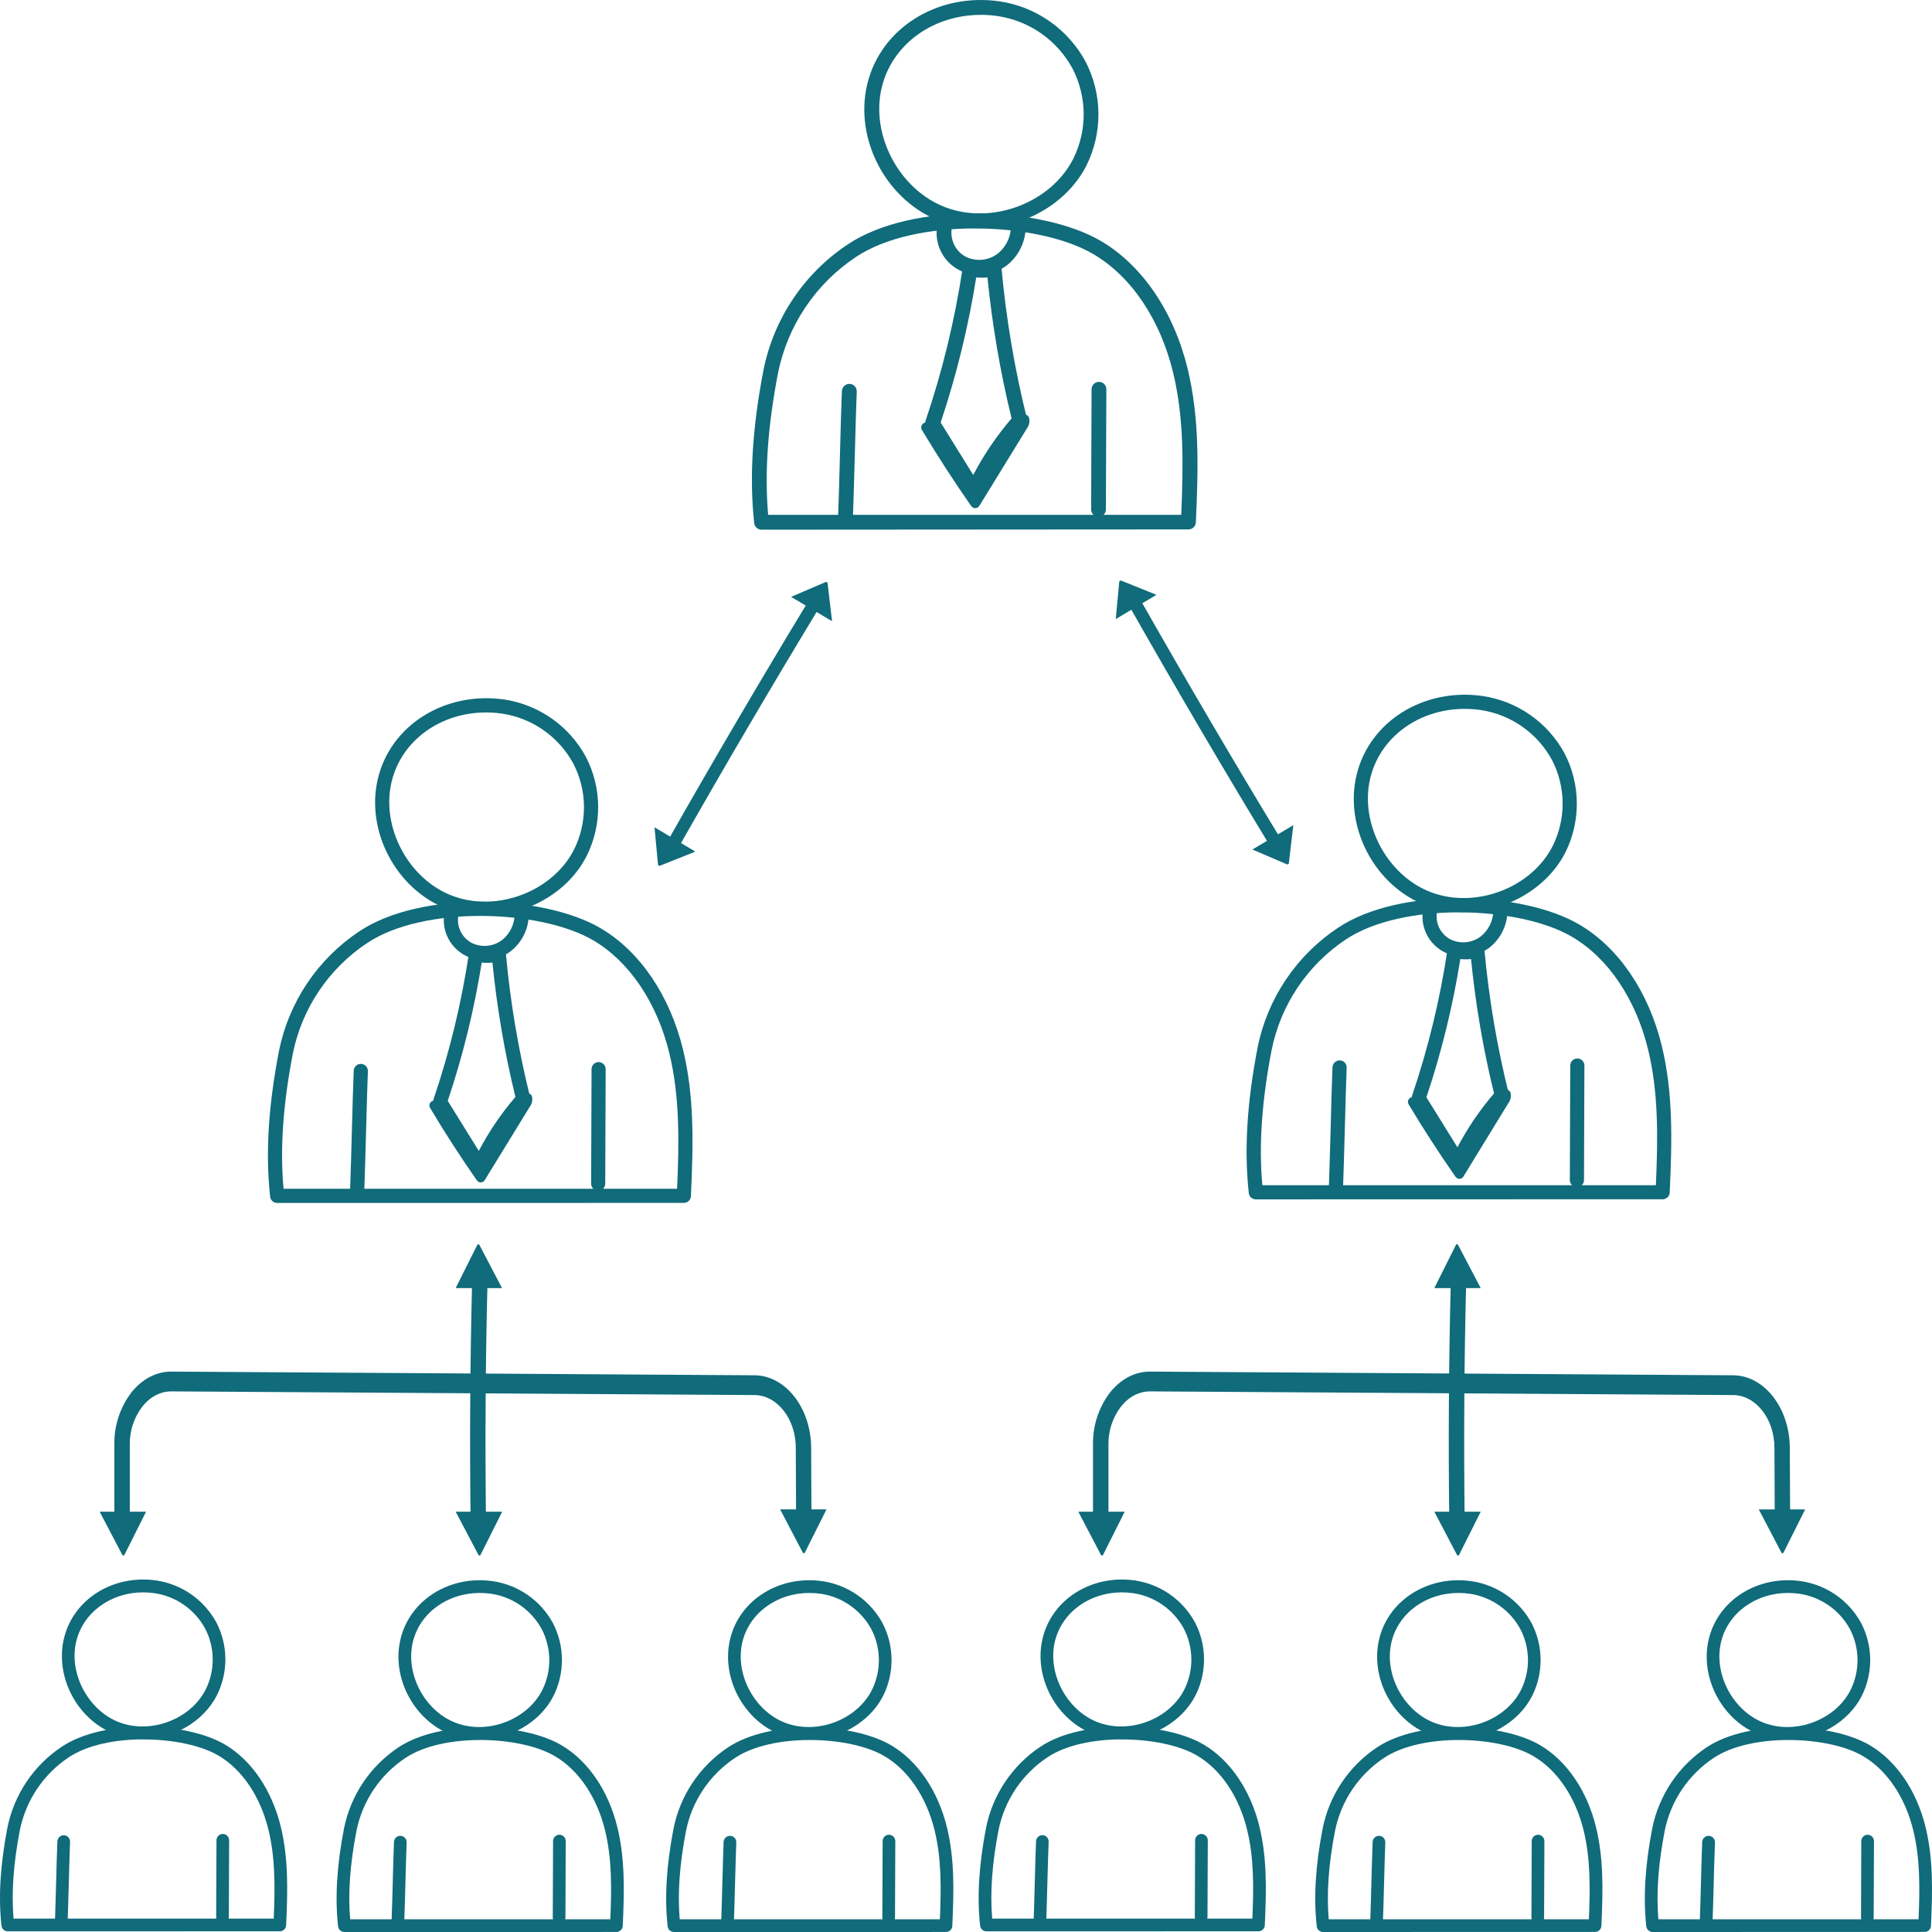 <svg preserveAspectRatio="none" width="100%" height="100%" overflow="visible" style="display: block;" viewBox="0 0 150 150" fill="none" xmlns="http://www.w3.org/2000/svg">
<g id="icon-03" clip-path="url(#clip0_24340_17872)">
<path id="Vector" d="M33.646 86.2C34.793 88.115 36.004 89.983 37.279 91.805L40.783 86.1C40.839 86.032 40.879 85.952 40.902 85.867C40.925 85.781 40.929 85.692 40.915 85.604C39.673 87.031 38.96 88.846 37.761 90.308C37.645 90.449 37.488 90.601 37.308 90.568C37.223 90.544 37.145 90.498 37.082 90.436C36.711 90.094 36.373 89.718 36.071 89.314C35.323 88.381 34.581 87.448 33.646 86.2Z" fill="#106B7A"/>
<path id="Vector_2" d="M37.323 91.797C37.264 91.797 37.206 91.784 37.154 91.757C37.102 91.73 37.057 91.69 37.023 91.642C35.749 89.817 34.524 87.923 33.39 86.016C33.341 85.936 33.325 85.839 33.345 85.747C33.365 85.655 33.42 85.574 33.499 85.522C33.577 85.47 33.672 85.45 33.764 85.466C33.856 85.481 33.939 85.532 33.996 85.606C34.933 86.857 35.682 87.801 36.405 88.712C36.692 89.098 37.012 89.458 37.361 89.787L37.402 89.819C37.445 89.786 37.484 89.747 37.516 89.702C38.061 89.002 38.552 88.261 38.985 87.487C39.473 86.608 40.04 85.775 40.678 84.997C40.72 84.949 40.774 84.912 40.835 84.891C40.895 84.871 40.961 84.866 41.024 84.879C41.087 84.891 41.145 84.919 41.194 84.962C41.242 85.004 41.279 85.059 41.299 85.12C41.333 85.258 41.336 85.402 41.307 85.542C41.278 85.681 41.218 85.812 41.133 85.926L37.633 91.629C37.602 91.681 37.557 91.724 37.505 91.754C37.453 91.785 37.393 91.802 37.333 91.803L37.323 91.797ZM37.132 90.507L37.306 90.761L37.426 90.57C37.379 90.572 37.332 90.568 37.285 90.558C37.231 90.548 37.179 90.531 37.13 90.507H37.132Z" fill="#106B7A"/>
<path id="Vector_3" d="M37.625 71.096C36.646 71.1 35.674 70.927 34.756 70.587C30.785 69.095 28.356 64.541 29.343 60.437C30.341 56.284 34.556 53.656 39.147 54.309C40.476 54.509 41.74 55.016 42.84 55.788C43.94 56.56 44.846 57.577 45.486 58.76C46.102 59.945 46.429 61.26 46.441 62.596C46.452 63.932 46.148 65.252 45.553 66.448C44.1 69.327 40.849 71.096 37.625 71.096ZM37.73 55.315C34.213 55.315 31.178 57.473 30.406 60.692C29.557 64.218 31.723 68.277 35.137 69.557C38.602 70.857 42.922 69.21 44.569 65.958C45.085 64.919 45.349 63.773 45.34 62.613C45.33 61.452 45.046 60.31 44.511 59.281C43.952 58.251 43.161 57.365 42.203 56.693C41.244 56.02 40.142 55.579 38.985 55.405C38.567 55.344 38.145 55.314 37.722 55.315H37.73Z" fill="#106B7A"/>
<path id="Vector_4" d="M21.519 93.397C21.384 93.397 21.253 93.347 21.152 93.256C21.051 93.166 20.987 93.041 20.973 92.906C20.607 89.582 20.831 85.884 21.657 81.608C22.034 79.723 22.78 77.931 23.851 76.335C24.922 74.739 26.297 73.371 27.897 72.308C32.722 69.093 42.222 69.482 46.613 72.056C49.673 73.846 52.006 77.284 53.029 81.485C53.913 85.124 53.83 88.789 53.643 92.868C53.637 93.01 53.577 93.143 53.474 93.241C53.372 93.339 53.236 93.393 53.094 93.393L21.519 93.397ZM37.289 71.112C34.007 71.112 30.693 71.761 28.505 73.218C27.026 74.199 25.754 75.463 24.764 76.938C23.773 78.413 23.083 80.069 22.734 81.811C21.969 85.771 21.734 89.207 22.015 92.295H52.57C52.734 88.511 52.773 85.084 51.962 81.748C51.006 77.833 48.858 74.649 46.059 73.007C44.008 71.799 40.666 71.112 37.289 71.112Z" fill="#106B7A"/>
<path id="Vector_5" d="M27.727 93.073H27.706C27.633 93.07 27.562 93.053 27.496 93.023C27.43 92.992 27.371 92.949 27.322 92.896C27.273 92.842 27.235 92.78 27.21 92.711C27.186 92.643 27.175 92.571 27.178 92.498C27.23 91.114 27.275 89.434 27.319 87.82C27.363 86.206 27.407 84.519 27.461 83.126C27.469 82.981 27.534 82.845 27.641 82.746C27.748 82.648 27.889 82.595 28.035 82.6C28.107 82.602 28.178 82.619 28.244 82.65C28.31 82.68 28.369 82.723 28.418 82.777C28.467 82.83 28.505 82.893 28.53 82.961C28.555 83.029 28.566 83.102 28.562 83.174C28.509 84.557 28.465 86.238 28.421 87.853C28.377 89.467 28.331 91.154 28.279 92.544C28.274 92.687 28.213 92.822 28.11 92.921C28.007 93.019 27.869 93.074 27.727 93.073Z" fill="#106B7A"/>
<path id="Vector_6" d="M46.443 92.449C46.371 92.448 46.3 92.434 46.233 92.406C46.166 92.378 46.106 92.337 46.055 92.286C46.005 92.235 45.964 92.174 45.937 92.108C45.91 92.041 45.896 91.969 45.896 91.897L45.928 83.006C45.929 82.86 45.987 82.721 46.09 82.618C46.193 82.516 46.332 82.458 46.477 82.458C46.623 82.46 46.762 82.519 46.864 82.622C46.967 82.726 47.024 82.866 47.024 83.011L46.99 91.901C46.989 92.046 46.931 92.185 46.829 92.288C46.727 92.39 46.588 92.448 46.443 92.449Z" fill="#106B7A"/>
<path id="Vector_7" d="M37.593 74.536C37.081 74.538 36.577 74.418 36.12 74.185C35.568 73.897 35.116 73.449 34.822 72.899C34.528 72.35 34.406 71.724 34.472 71.104C34.481 71.032 34.504 70.963 34.54 70.9C34.575 70.838 34.623 70.782 34.68 70.738C34.737 70.694 34.803 70.661 34.872 70.642C34.942 70.623 35.014 70.618 35.086 70.627C35.158 70.636 35.227 70.659 35.29 70.694C35.353 70.73 35.408 70.778 35.453 70.835C35.497 70.892 35.53 70.957 35.549 71.027C35.568 71.097 35.573 71.17 35.564 71.242C35.527 71.638 35.608 72.036 35.797 72.386C35.986 72.736 36.274 73.022 36.625 73.209C36.992 73.389 37.4 73.466 37.807 73.433C38.214 73.399 38.604 73.255 38.935 73.017C39.268 72.763 39.534 72.433 39.712 72.053C39.889 71.674 39.973 71.258 39.955 70.84C39.951 70.767 39.962 70.695 39.986 70.627C40.011 70.559 40.048 70.496 40.097 70.443C40.146 70.39 40.205 70.346 40.27 70.316C40.336 70.285 40.407 70.268 40.479 70.265C40.551 70.262 40.623 70.272 40.691 70.297C40.759 70.321 40.822 70.359 40.875 70.408C40.928 70.457 40.971 70.515 41.002 70.581C41.032 70.647 41.05 70.718 41.052 70.79C41.081 71.391 40.962 71.989 40.705 72.533C40.448 73.076 40.062 73.549 39.58 73.907C38.999 74.319 38.304 74.539 37.593 74.536Z" fill="#106B7A"/>
<path id="Vector_8" d="M37.225 91.026C37.134 91.025 37.044 91.002 36.964 90.959C36.884 90.915 36.816 90.852 36.767 90.775L33.707 85.836C33.663 85.767 33.636 85.689 33.627 85.609C33.618 85.528 33.627 85.446 33.653 85.369C34.909 81.671 35.831 77.868 36.409 74.005C36.421 73.927 36.449 73.853 36.492 73.787C36.535 73.721 36.591 73.665 36.657 73.622C36.724 73.58 36.799 73.553 36.877 73.543C36.954 73.532 37.034 73.538 37.109 73.561C37.603 73.694 38.123 73.698 38.62 73.57C38.695 73.555 38.773 73.556 38.849 73.573C38.924 73.59 38.995 73.622 39.057 73.668C39.118 73.713 39.169 73.771 39.207 73.837C39.244 73.903 39.268 73.976 39.276 74.051C39.62 77.803 40.249 81.524 41.157 85.181C41.179 85.267 41.179 85.358 41.158 85.444C41.138 85.531 41.096 85.611 41.037 85.677C39.7 87.189 38.585 88.884 37.723 90.71C37.681 90.799 37.615 90.875 37.533 90.931C37.452 90.986 37.356 91.018 37.258 91.024L37.225 91.026ZM34.764 85.472L37.172 89.354C37.96 87.855 38.914 86.45 40.017 85.166C39.179 81.734 38.583 78.248 38.233 74.733C37.957 74.763 37.678 74.763 37.401 74.733C36.821 78.378 35.939 81.968 34.764 85.466V85.472Z" fill="#106B7A"/>
<path id="Vector_9" d="M71.858 33.57C73.059 35.574 74.328 37.535 75.665 39.453L79.339 33.468C79.398 33.397 79.441 33.313 79.465 33.223C79.489 33.133 79.493 33.039 79.477 32.948C78.176 34.443 77.427 36.35 76.168 37.883C76.046 38.032 75.882 38.191 75.694 38.154C75.604 38.132 75.522 38.084 75.457 38.019C75.068 37.659 74.713 37.264 74.396 36.839C73.617 35.86 72.839 34.882 71.858 33.57Z" fill="#106B7A"/>
<path id="Vector_10" d="M75.717 39.453C75.656 39.453 75.595 39.438 75.54 39.409C75.486 39.38 75.439 39.339 75.403 39.288C74.065 37.373 72.78 35.385 71.579 33.382C71.528 33.298 71.512 33.197 71.533 33.1C71.555 33.004 71.613 32.92 71.695 32.865C71.777 32.81 71.877 32.789 71.974 32.806C72.07 32.823 72.157 32.876 72.216 32.955C73.199 34.267 73.987 35.253 74.746 36.211C75.049 36.617 75.388 36.994 75.759 37.339L75.801 37.375C75.847 37.339 75.887 37.297 75.922 37.251C76.494 36.516 77.009 35.739 77.463 34.926C77.975 34.001 78.57 33.124 79.24 32.306C79.284 32.255 79.341 32.217 79.405 32.195C79.468 32.173 79.537 32.168 79.603 32.182C79.67 32.194 79.732 32.225 79.783 32.27C79.834 32.314 79.872 32.372 79.894 32.436C79.93 32.581 79.932 32.732 79.902 32.879C79.871 33.025 79.808 33.162 79.718 33.281L76.044 39.261C76.012 39.317 75.966 39.364 75.911 39.398C75.856 39.431 75.793 39.45 75.729 39.453H75.717ZM75.514 38.097L75.706 38.365L75.832 38.158C75.782 38.16 75.732 38.157 75.683 38.149C75.624 38.137 75.568 38.118 75.514 38.091V38.097Z" fill="#106B7A"/>
<path id="Vector_11" d="M76.034 17.718C75.005 17.723 73.984 17.542 73.019 17.183C68.848 15.619 66.299 10.839 67.335 6.528C68.383 2.17 72.806 -0.59 77.625 0.107C79.02 0.317 80.347 0.849 81.501 1.659C82.656 2.469 83.607 3.537 84.28 4.778C84.926 6.023 85.269 7.403 85.282 8.805C85.294 10.208 84.975 11.594 84.351 12.85C82.829 15.85 79.412 17.718 76.034 17.718ZM76.143 1.155C72.454 1.155 69.268 3.42 68.456 6.798C67.567 10.498 69.84 14.759 73.428 16.103C77.061 17.467 81.599 15.739 83.328 12.327C83.87 11.236 84.147 10.033 84.136 8.815C84.126 7.597 83.828 6.399 83.267 5.318C82.68 4.237 81.851 3.306 80.845 2.6C79.838 1.894 78.682 1.431 77.467 1.249C77.028 1.185 76.586 1.153 76.143 1.153V1.155Z" fill="#106B7A"/>
<path id="Vector_12" d="M59.13 41.125C58.988 41.125 58.85 41.073 58.744 40.978C58.638 40.884 58.571 40.753 58.556 40.611C58.174 37.12 58.407 33.24 59.275 28.738C59.67 26.759 60.452 24.877 61.576 23.201C62.699 21.525 64.143 20.087 65.823 18.972C70.889 15.598 80.86 16.007 85.469 18.708C88.674 20.588 91.129 24.196 92.202 28.606C93.129 32.417 93.043 36.266 92.846 40.554C92.84 40.702 92.777 40.842 92.67 40.944C92.563 41.047 92.421 41.104 92.272 41.103L59.13 41.125ZM75.681 17.735C72.239 17.735 68.758 18.416 66.462 19.947C64.909 20.977 63.575 22.304 62.536 23.852C61.496 25.4 60.772 27.138 60.405 28.966C59.602 33.124 59.355 36.73 59.64 39.97H91.71C91.882 35.998 91.924 32.4 91.073 28.897C90.073 24.79 87.823 21.446 84.876 19.724C82.736 18.457 79.221 17.735 75.681 17.735Z" fill="#106B7A"/>
<path id="Vector_13" d="M65.643 40.793H65.62C65.544 40.791 65.47 40.773 65.401 40.741C65.332 40.71 65.27 40.665 65.219 40.609C65.168 40.553 65.128 40.488 65.102 40.417C65.076 40.345 65.064 40.27 65.067 40.194C65.123 38.742 65.171 36.982 65.215 35.282C65.258 33.581 65.308 31.818 65.364 30.358C65.373 30.206 65.44 30.064 65.551 29.96C65.663 29.857 65.81 29.8 65.962 29.803C66.038 29.806 66.113 29.823 66.182 29.855C66.251 29.886 66.313 29.931 66.365 29.987C66.416 30.043 66.456 30.108 66.482 30.179C66.508 30.251 66.52 30.327 66.517 30.402C66.461 31.856 66.414 33.614 66.368 35.315C66.322 37.015 66.274 38.779 66.219 40.238C66.213 40.387 66.151 40.529 66.043 40.633C65.936 40.736 65.792 40.794 65.643 40.793Z" fill="#106B7A"/>
<path id="Vector_14" d="M85.289 40.129C85.137 40.129 84.991 40.068 84.883 39.961C84.775 39.853 84.715 39.707 84.715 39.554L84.749 30.223C84.749 30.07 84.81 29.924 84.918 29.816C85.025 29.709 85.171 29.648 85.323 29.648C85.475 29.648 85.621 29.709 85.729 29.816C85.836 29.924 85.897 30.07 85.897 30.223L85.861 39.552C85.861 39.628 85.846 39.703 85.818 39.772C85.789 39.842 85.747 39.906 85.694 39.959C85.641 40.013 85.578 40.055 85.508 40.084C85.439 40.114 85.364 40.129 85.289 40.129Z" fill="#106B7A"/>
<path id="Vector_15" d="M76 21.327C75.463 21.331 74.933 21.205 74.455 20.962C73.877 20.658 73.403 20.187 73.097 19.61C72.79 19.033 72.663 18.377 72.734 17.727C72.743 17.652 72.767 17.579 72.804 17.513C72.842 17.447 72.892 17.389 72.952 17.343C73.012 17.296 73.08 17.262 73.153 17.242C73.227 17.223 73.303 17.217 73.378 17.227C73.453 17.236 73.526 17.261 73.592 17.298C73.658 17.336 73.716 17.386 73.762 17.446C73.808 17.506 73.843 17.574 73.862 17.648C73.882 17.721 73.887 17.797 73.877 17.873C73.837 18.288 73.922 18.707 74.12 19.074C74.318 19.442 74.621 19.742 74.99 19.937C75.375 20.125 75.804 20.204 76.23 20.168C76.657 20.131 77.066 19.979 77.413 19.728C77.763 19.462 78.043 19.115 78.23 18.717C78.416 18.319 78.503 17.881 78.484 17.442C78.48 17.366 78.492 17.291 78.517 17.219C78.543 17.148 78.583 17.083 78.634 17.027C78.685 16.971 78.746 16.926 78.815 16.894C78.883 16.862 78.957 16.844 79.033 16.84C79.109 16.837 79.184 16.848 79.255 16.873C79.327 16.899 79.392 16.939 79.448 16.99C79.504 17.041 79.55 17.102 79.582 17.171C79.614 17.24 79.632 17.314 79.635 17.39C79.665 18.021 79.54 18.649 79.27 19.219C79.001 19.79 78.596 20.286 78.09 20.663C77.48 21.097 76.749 21.33 76 21.327Z" fill="#106B7A"/>
<path id="Vector_16" d="M75.616 38.637C75.518 38.637 75.421 38.612 75.336 38.564C75.25 38.516 75.178 38.447 75.127 38.363L71.91 33.179C71.865 33.107 71.836 33.025 71.826 32.941C71.816 32.856 71.825 32.77 71.853 32.689C73.171 28.808 74.14 24.817 74.746 20.762C74.758 20.68 74.787 20.602 74.832 20.533C74.877 20.463 74.936 20.405 75.006 20.36C75.076 20.316 75.155 20.287 75.237 20.275C75.319 20.264 75.403 20.271 75.482 20.295C76 20.436 76.546 20.439 77.066 20.305C77.145 20.288 77.227 20.289 77.306 20.307C77.385 20.325 77.46 20.359 77.525 20.408C77.59 20.456 77.644 20.518 77.684 20.588C77.724 20.659 77.749 20.737 77.756 20.818C78.117 24.756 78.777 28.662 79.731 32.499C79.754 32.59 79.754 32.685 79.732 32.776C79.71 32.867 79.665 32.95 79.603 33.02C78.204 34.609 77.036 36.389 76.136 38.306C76.092 38.4 76.024 38.48 75.938 38.538C75.852 38.596 75.752 38.629 75.649 38.635L75.616 38.637ZM73.033 32.802L75.561 36.875C76.386 35.305 77.385 33.832 78.54 32.486C77.66 28.884 77.034 25.226 76.666 21.536C76.376 21.567 76.084 21.567 75.794 21.536C75.186 25.361 74.262 29.13 73.033 32.802Z" fill="#106B7A"/>
<path id="Vector_17" d="M109.626 85.922C110.774 87.837 111.985 89.706 113.26 91.527L116.759 85.823C116.815 85.754 116.856 85.674 116.879 85.589C116.901 85.503 116.905 85.414 116.889 85.327C115.65 86.753 114.937 88.569 113.738 90.03C113.621 90.172 113.464 90.323 113.285 90.29C113.199 90.266 113.122 90.221 113.059 90.158C112.688 89.816 112.349 89.441 112.047 89.036C111.305 88.103 110.563 87.171 109.626 85.922Z" fill="#106B7A"/>
<path id="Vector_18" d="M113.306 91.52C113.247 91.52 113.189 91.505 113.137 91.478C113.084 91.451 113.039 91.411 113.006 91.363C111.732 89.538 110.506 87.646 109.363 85.736C109.315 85.656 109.299 85.56 109.32 85.468C109.341 85.376 109.396 85.296 109.474 85.244C109.552 85.193 109.647 85.172 109.739 85.188C109.831 85.204 109.914 85.254 109.971 85.329C110.906 86.579 111.656 87.521 112.38 88.435C112.67 88.82 112.993 89.18 113.346 89.509L113.386 89.542C113.429 89.508 113.468 89.468 113.501 89.425C114.046 88.724 114.537 87.984 114.97 87.209C115.457 86.329 116.024 85.496 116.662 84.72C116.704 84.671 116.759 84.635 116.819 84.614C116.88 84.593 116.945 84.588 117.008 84.601C117.07 84.614 117.126 84.643 117.173 84.684C117.22 84.726 117.256 84.779 117.276 84.838C117.31 84.977 117.313 85.121 117.284 85.26C117.255 85.4 117.196 85.531 117.11 85.644L113.618 91.349C113.586 91.401 113.542 91.444 113.489 91.474C113.437 91.505 113.378 91.522 113.318 91.524L113.306 91.52ZM113.115 90.229L113.289 90.484L113.409 90.292C113.361 90.294 113.313 90.29 113.266 90.281C113.213 90.27 113.161 90.253 113.113 90.229H113.115Z" fill="#106B7A"/>
<path id="Vector_19" d="M113.608 70.819C112.63 70.822 111.658 70.65 110.74 70.309C106.768 68.817 104.339 64.264 105.326 60.16C106.324 56.006 110.539 53.377 115.131 54.041C116.459 54.242 117.723 54.747 118.823 55.519C119.923 56.291 120.829 57.308 121.47 58.49C122.086 59.676 122.413 60.991 122.424 62.327C122.436 63.664 122.132 64.984 121.537 66.18C120.082 69.04 116.833 70.819 113.608 70.819ZM113.714 55.037C110.197 55.037 107.162 57.195 106.387 60.414C105.54 63.94 107.707 68 111.12 69.279C114.586 70.579 118.906 68.932 120.552 65.681C121.068 64.642 121.332 63.495 121.322 62.335C121.312 61.175 121.029 60.033 120.495 59.003C119.935 57.973 119.145 57.087 118.186 56.415C117.227 55.742 116.126 55.301 114.968 55.127C114.553 55.067 114.133 55.037 113.714 55.037Z" fill="#106B7A"/>
<path id="Vector_20" d="M97.503 93.119C97.367 93.119 97.236 93.069 97.135 92.979C97.034 92.888 96.97 92.763 96.956 92.629C96.589 89.304 96.812 85.606 97.64 81.33C98.018 79.443 98.765 77.65 99.838 76.054C100.91 74.457 102.287 73.089 103.89 72.027C108.715 68.812 118.213 69.2 122.606 71.774C125.666 73.565 127.999 77.002 129.022 81.204C129.905 84.842 129.823 88.507 129.636 92.586C129.63 92.728 129.569 92.862 129.467 92.96C129.365 93.057 129.228 93.112 129.087 93.111L97.503 93.119ZM113.272 70.834C109.988 70.834 106.676 71.483 104.488 72.94C103.01 73.923 101.741 75.188 100.752 76.662C99.763 78.137 99.075 79.793 98.727 81.535C97.962 85.495 97.726 88.931 98.008 92.019H128.563C128.727 88.236 128.766 84.808 127.955 81.472C126.999 77.558 124.851 74.373 122.049 72.732C119.992 71.521 116.649 70.834 113.272 70.834Z" fill="#106B7A"/>
<path id="Vector_21" d="M103.71 92.801H103.698C103.626 92.798 103.555 92.781 103.489 92.751C103.423 92.72 103.364 92.677 103.315 92.624C103.266 92.57 103.228 92.508 103.203 92.439C103.178 92.371 103.167 92.299 103.17 92.226C103.222 90.842 103.268 89.162 103.312 87.546C103.356 85.93 103.4 84.245 103.453 82.854C103.462 82.709 103.526 82.573 103.634 82.475C103.741 82.376 103.882 82.323 104.027 82.328C104.1 82.33 104.171 82.347 104.237 82.378C104.302 82.408 104.362 82.451 104.411 82.505C104.46 82.558 104.498 82.621 104.522 82.689C104.547 82.757 104.558 82.83 104.555 82.902C104.501 84.287 104.457 85.966 104.413 87.582C104.369 89.199 104.324 90.884 104.272 92.274C104.266 92.418 104.204 92.554 104.098 92.653C103.993 92.751 103.854 92.805 103.71 92.801Z" fill="#106B7A"/>
<path id="Vector_22" d="M122.426 92.171C122.281 92.17 122.142 92.111 122.04 92.008C121.938 91.904 121.88 91.765 121.881 91.619L121.913 82.728C121.914 82.582 121.972 82.443 122.075 82.341C122.178 82.238 122.317 82.18 122.462 82.18C122.535 82.18 122.606 82.194 122.673 82.222C122.74 82.249 122.801 82.29 122.852 82.341C122.904 82.392 122.944 82.453 122.972 82.52C122.999 82.588 123.013 82.659 123.013 82.732L122.981 91.623C122.98 91.696 122.966 91.767 122.938 91.834C122.91 91.901 122.869 91.962 122.817 92.013C122.766 92.064 122.704 92.104 122.637 92.131C122.57 92.158 122.498 92.172 122.426 92.171Z" fill="#106B7A"/>
<path id="Vector_23" d="M113.576 74.256C113.064 74.259 112.559 74.139 112.103 73.907C111.552 73.618 111.1 73.17 110.807 72.621C110.513 72.071 110.391 71.446 110.457 70.826C110.475 70.681 110.551 70.55 110.666 70.46C110.782 70.371 110.928 70.331 111.073 70.35C111.217 70.368 111.348 70.443 111.437 70.558C111.526 70.674 111.565 70.82 111.547 70.964C111.51 71.36 111.591 71.758 111.78 72.109C111.969 72.459 112.257 72.745 112.608 72.931C112.975 73.111 113.383 73.189 113.79 73.155C114.196 73.121 114.587 72.978 114.918 72.739C115.25 72.485 115.516 72.155 115.694 71.776C115.871 71.397 115.955 70.98 115.938 70.562C115.934 70.49 115.945 70.418 115.969 70.35C115.993 70.282 116.031 70.219 116.079 70.166C116.128 70.113 116.186 70.069 116.252 70.039C116.317 70.008 116.388 69.991 116.46 69.987C116.532 69.984 116.604 69.995 116.672 70.019C116.74 70.044 116.802 70.081 116.856 70.13C116.909 70.179 116.952 70.238 116.983 70.303C117.013 70.369 117.03 70.44 117.033 70.512C117.062 71.113 116.943 71.712 116.686 72.255C116.429 72.799 116.043 73.271 115.561 73.63C114.98 74.04 114.286 74.259 113.576 74.256Z" fill="#106B7A"/>
<path id="Vector_24" d="M113.208 90.748C113.115 90.748 113.023 90.724 112.941 90.678C112.86 90.633 112.791 90.567 112.742 90.488L109.682 85.549C109.639 85.48 109.612 85.402 109.602 85.321C109.593 85.24 109.602 85.159 109.629 85.082C110.884 81.384 111.806 77.581 112.384 73.718C112.396 73.64 112.424 73.566 112.467 73.5C112.51 73.433 112.567 73.377 112.633 73.335C112.699 73.293 112.774 73.266 112.852 73.255C112.93 73.245 113.009 73.251 113.084 73.274C113.579 73.404 114.1 73.404 114.595 73.274C114.671 73.258 114.749 73.258 114.824 73.275C114.9 73.292 114.971 73.325 115.033 73.371C115.094 73.416 115.145 73.474 115.182 73.54C115.22 73.606 115.243 73.679 115.251 73.754C115.595 77.506 116.224 81.226 117.133 84.882C117.155 84.969 117.155 85.059 117.134 85.146C117.113 85.233 117.071 85.313 117.012 85.38C115.679 86.894 114.567 88.589 113.709 90.415C113.667 90.504 113.602 90.581 113.52 90.636C113.438 90.691 113.343 90.723 113.245 90.729L113.208 90.748ZM110.747 85.195L113.155 89.076C113.941 87.579 114.894 86.177 115.995 84.894C115.156 81.463 114.56 77.976 114.21 74.461C113.934 74.492 113.655 74.492 113.379 74.461C112.799 78.104 111.919 81.692 110.747 85.189V85.195Z" fill="#106B7A"/>
<path id="Vector_25" d="M63.598 46.232C63.367 46.094 62.983 46.309 62.736 46.716C59.093 52.728 55.484 58.875 52.013 64.986C51.776 65.403 51.788 65.857 52.013 65.97C52.239 66.083 52.644 65.859 52.882 65.441C56.341 59.355 59.934 53.233 63.562 47.249C63.811 46.839 63.826 46.387 63.594 46.239L63.598 46.232Z" fill="#106B7A"/>
<path id="Vector_26" d="M53.978 66.123L51.226 67.22C51.197 67.227 51.166 67.223 51.14 67.207C51.114 67.192 51.096 67.167 51.088 67.138L50.817 64.241C50.817 64.241 50.817 64.231 50.832 64.241L53.966 66.106C53.966 66.106 53.978 66.121 53.978 66.123Z" fill="#106B7A"/>
<path id="Vector_27" d="M64.597 48.206L64.254 45.267C64.246 45.238 64.227 45.213 64.201 45.197C64.175 45.182 64.144 45.177 64.115 45.184L61.438 46.333C61.438 46.333 61.438 46.345 61.438 46.349L64.572 48.214C64.572 48.214 64.597 48.214 64.597 48.206Z" fill="#106B7A"/>
<path id="Vector_28" d="M99.409 66.071C99.178 66.209 98.795 65.995 98.549 65.587C94.902 59.576 91.297 53.432 87.826 47.318C87.589 46.9 87.6 46.444 87.836 46.333C88.071 46.222 88.467 46.444 88.706 46.862C92.163 52.948 95.757 59.07 99.386 65.054C99.635 65.464 99.65 65.916 99.419 66.064L99.409 66.071Z" fill="#106B7A"/>
<path id="Vector_29" d="M89.78 46.18L87.038 45.075C87.009 45.068 86.978 45.073 86.952 45.088C86.927 45.104 86.908 45.129 86.9 45.158L86.627 48.055C86.627 48.055 86.627 48.055 86.642 48.055L89.776 46.19C89.776 46.19 89.786 46.182 89.78 46.18Z" fill="#106B7A"/>
<path id="Vector_30" d="M100.409 64.097L100.065 67.029C100.061 67.043 100.055 67.057 100.046 67.069C100.037 67.081 100.026 67.091 100.013 67.099C100 67.106 99.986 67.112 99.971 67.114C99.957 67.116 99.942 67.115 99.927 67.111L97.25 65.962C97.25 65.962 97.25 65.951 97.25 65.947L100.384 64.082C100.384 64.082 100.409 64.089 100.409 64.097Z" fill="#106B7A"/>
<path id="Vector_31" d="M62.757 135.067C62.039 135.07 61.327 134.944 60.654 134.695C57.743 133.602 55.963 130.264 56.687 127.254C57.42 124.207 60.512 122.275 63.872 122.765C64.845 122.911 65.771 123.281 66.578 123.846C67.384 124.41 68.049 125.155 68.519 126.02C68.971 126.89 69.211 127.854 69.219 128.834C69.228 129.814 69.005 130.783 68.569 131.66C67.502 133.763 65.121 135.067 62.757 135.067ZM62.834 123.676C60.348 123.676 58.189 125.208 57.64 127.483C57.039 129.984 58.577 132.863 60.996 133.77C63.455 134.693 66.519 133.525 67.689 131.22C68.055 130.483 68.243 129.671 68.236 128.849C68.228 128.026 68.028 127.217 67.649 126.488C67.252 125.758 66.692 125.13 66.012 124.653C65.332 124.176 64.551 123.863 63.731 123.74C63.434 123.698 63.134 123.677 62.834 123.676Z" fill="#106B7A"/>
<path id="Vector_32" d="M52.325 150C52.205 150 52.088 149.956 51.998 149.876C51.908 149.795 51.85 149.685 51.836 149.565C51.589 147.329 51.74 144.843 52.294 141.967C52.55 140.689 53.055 139.475 53.781 138.394C54.507 137.313 55.438 136.386 56.523 135.666C59.785 133.493 66.205 133.751 69.173 135.494C71.246 136.708 72.831 139.037 73.521 141.878C74.118 144.324 74.063 146.79 73.936 149.527C73.931 149.654 73.877 149.774 73.785 149.861C73.694 149.949 73.572 149.998 73.445 149.998L52.325 150ZM62.872 135.092C60.703 135.092 58.513 135.521 57.068 136.484C56.092 137.131 55.253 137.964 54.6 138.937C53.947 139.909 53.492 141.001 53.262 142.15C52.763 144.738 52.6 146.99 52.773 149.014H72.973C73.078 146.541 73.095 144.295 72.565 142.12C71.936 139.535 70.519 137.434 68.676 136.352C67.32 135.546 65.107 135.092 62.872 135.092Z" fill="#106B7A"/>
<path id="Vector_33" d="M56.479 149.787H56.464C56.334 149.782 56.211 149.725 56.123 149.629C56.034 149.534 55.987 149.407 55.992 149.276C56.026 148.349 56.057 147.248 56.085 146.147C56.114 145.046 56.145 143.937 56.181 143.006C56.188 142.876 56.245 142.754 56.34 142.666C56.435 142.577 56.562 142.53 56.692 142.533C56.822 142.538 56.945 142.595 57.034 142.691C57.123 142.787 57.171 142.914 57.166 143.045C57.13 143.972 57.101 145.073 57.07 146.174C57.04 147.275 57.011 148.384 56.977 149.313C56.972 149.441 56.917 149.562 56.824 149.651C56.731 149.74 56.608 149.789 56.479 149.787Z" fill="#106B7A"/>
<path id="Vector_34" d="M68.995 149.374C68.864 149.373 68.74 149.32 68.648 149.227C68.556 149.134 68.505 149.009 68.505 148.878L68.528 142.941C68.528 142.811 68.58 142.686 68.672 142.593C68.764 142.501 68.889 142.449 69.02 142.449C69.15 142.45 69.275 142.503 69.368 142.596C69.46 142.689 69.511 142.814 69.511 142.945L69.488 148.891C69.485 149.02 69.432 149.143 69.34 149.233C69.248 149.323 69.124 149.374 68.995 149.374Z" fill="#106B7A"/>
<path id="Vector_35" d="M11.036 135.023C10.318 135.023 9.605 134.893 8.933 134.64C6.022 133.548 4.242 130.21 4.967 127.2C5.697 124.153 8.791 122.221 12.151 122.709C13.124 122.856 14.05 123.226 14.856 123.791C15.662 124.356 16.327 125.1 16.798 125.965C17.249 126.835 17.489 127.799 17.498 128.779C17.506 129.759 17.284 130.727 16.848 131.604C15.781 133.719 13.4 135.023 11.036 135.023ZM11.113 123.63C8.627 123.63 6.468 125.162 5.919 127.439C5.318 129.929 6.856 132.819 9.275 133.726C11.734 134.647 14.798 133.481 15.968 131.176C16.334 130.439 16.521 129.627 16.515 128.805C16.508 127.982 16.307 127.173 15.928 126.444C15.532 125.713 14.971 125.085 14.291 124.608C13.612 124.131 12.831 123.819 12.01 123.696C11.713 123.652 11.413 123.63 11.113 123.63Z" fill="#106B7A"/>
<path id="Vector_36" d="M0.604 149.948C0.483 149.948 0.366 149.903 0.276 149.823C0.186 149.742 0.128 149.63 0.115 149.51C-0.132 147.273 0.019 144.789 0.574 141.911C0.83 140.634 1.335 139.42 2.06 138.339C2.785 137.258 3.716 136.331 4.8 135.611C8.064 133.437 14.484 133.696 17.452 135.438C19.525 136.654 21.11 138.981 21.8 141.825C22.395 144.27 22.342 146.735 22.215 149.473C22.21 149.6 22.156 149.72 22.064 149.808C21.973 149.896 21.851 149.945 21.724 149.945L0.604 149.948ZM11.151 135.042C8.982 135.042 6.792 135.469 5.347 136.432C4.371 137.079 3.533 137.912 2.88 138.885C2.227 139.857 1.772 140.948 1.541 142.097C1.042 144.686 0.88 146.936 1.052 148.96H21.252C21.357 146.486 21.374 144.242 20.844 142.066C20.215 139.481 18.798 137.378 16.953 136.298C15.599 135.502 13.386 135.048 11.151 135.048V135.042Z" fill="#106B7A"/>
<path id="Vector_37" d="M4.756 149.743H4.737C4.607 149.737 4.484 149.68 4.396 149.584C4.307 149.488 4.26 149.361 4.265 149.23C4.299 148.305 4.33 147.204 4.359 146.103C4.387 145.002 4.418 143.891 4.454 142.962C4.461 142.832 4.518 142.71 4.613 142.621C4.708 142.532 4.835 142.484 4.965 142.487C5.095 142.493 5.219 142.55 5.308 142.646C5.396 142.742 5.444 142.87 5.439 143.001C5.403 143.926 5.374 145.027 5.343 146.128C5.313 147.229 5.284 148.34 5.25 149.268C5.244 149.396 5.19 149.517 5.098 149.605C5.006 149.693 4.884 149.743 4.756 149.743Z" fill="#106B7A"/>
<path id="Vector_38" d="M17.274 149.32C17.209 149.32 17.145 149.307 17.086 149.282C17.026 149.258 16.972 149.221 16.927 149.175C16.881 149.129 16.845 149.075 16.821 149.015C16.796 148.955 16.784 148.891 16.784 148.826L16.807 142.88C16.807 142.749 16.859 142.624 16.951 142.532C17.044 142.44 17.169 142.388 17.299 142.388C17.43 142.389 17.555 142.442 17.647 142.534C17.739 142.627 17.79 142.753 17.79 142.884L17.767 148.83C17.766 148.96 17.714 149.085 17.622 149.177C17.529 149.269 17.404 149.32 17.274 149.32Z" fill="#106B7A"/>
<path id="Vector_39" d="M37.137 118.925C36.812 118.925 36.544 118.59 36.539 118.159C36.458 111.955 36.499 105.664 36.657 99.461C36.669 99.038 36.963 98.695 37.277 98.72C37.59 98.745 37.868 99.088 37.851 99.511C37.694 105.689 37.659 111.959 37.732 118.134C37.732 118.56 37.474 118.9 37.143 118.916L37.137 118.925Z" fill="#106B7A"/>
<path id="Vector_40" d="M35.386 117.382L37.149 120.727C37.156 120.742 37.167 120.754 37.181 120.762C37.195 120.771 37.211 120.775 37.227 120.775C37.244 120.775 37.26 120.771 37.273 120.762C37.287 120.754 37.298 120.742 37.306 120.727L38.981 117.384C38.981 117.384 38.981 117.368 38.969 117.368H35.395C35.394 117.368 35.392 117.369 35.391 117.369C35.389 117.37 35.388 117.371 35.387 117.372C35.386 117.374 35.385 117.375 35.385 117.377C35.385 117.379 35.385 117.38 35.386 117.382Z" fill="#106B7A"/>
<path id="Vector_41" d="M38.971 99.992L37.216 96.646C37.208 96.632 37.197 96.621 37.183 96.612C37.169 96.604 37.154 96.6 37.138 96.6C37.122 96.6 37.106 96.604 37.092 96.612C37.078 96.621 37.067 96.632 37.059 96.646L35.386 99.99C35.385 99.991 35.384 99.992 35.383 99.994C35.382 99.995 35.382 99.997 35.382 99.998C35.382 100 35.382 100.002 35.383 100.003C35.384 100.005 35.385 100.006 35.386 100.007H38.96C38.962 100.007 38.964 100.007 38.965 100.006C38.967 100.005 38.969 100.004 38.97 100.002C38.971 100.001 38.972 99.999 38.972 99.997C38.972 99.995 38.972 99.993 38.971 99.992Z" fill="#106B7A"/>
<path id="Vector_42" d="M62.409 118.747C62.08 118.747 61.811 118.406 61.809 117.981L61.784 112.409C61.784 110.16 60.336 108.322 58.581 108.312L13.321 108.027H13.304C12.447 108.027 11.642 108.452 11.034 109.226C10.399 110.066 10.063 111.095 10.078 112.148V117.51C10.078 117.935 9.81 118.276 9.478 118.276C9.145 118.276 8.879 117.933 8.879 117.51V112.148C8.854 110.703 9.313 109.292 10.181 108.138C11.015 107.075 12.12 106.491 13.296 106.491H13.319L58.579 106.777C60.988 106.79 62.962 109.314 62.977 112.401L63.002 117.972C63.002 118.395 62.736 118.738 62.405 118.738L62.409 118.747Z" fill="#106B7A"/>
<path id="Vector_43" d="M7.745 117.382L9.499 120.727C9.506 120.742 9.518 120.754 9.532 120.762C9.546 120.771 9.562 120.775 9.578 120.775C9.594 120.775 9.61 120.771 9.624 120.762C9.638 120.754 9.65 120.742 9.657 120.727L11.331 117.384C11.331 117.384 11.331 117.368 11.319 117.368H7.755C7.753 117.368 7.751 117.369 7.75 117.369C7.748 117.37 7.747 117.371 7.746 117.372C7.745 117.374 7.744 117.375 7.744 117.377C7.744 117.379 7.744 117.38 7.745 117.382Z" fill="#106B7A"/>
<path id="Vector_44" d="M60.575 117.202L62.331 120.547C62.338 120.561 62.35 120.573 62.363 120.581C62.377 120.589 62.393 120.593 62.409 120.593C62.425 120.593 62.441 120.589 62.454 120.581C62.468 120.573 62.48 120.561 62.487 120.547L64.161 117.204C64.162 117.202 64.162 117.2 64.162 117.198C64.162 117.196 64.162 117.194 64.161 117.192C64.16 117.191 64.158 117.189 64.157 117.188C64.155 117.187 64.153 117.187 64.151 117.186H60.586C60.584 117.186 60.583 117.187 60.581 117.188C60.579 117.188 60.578 117.19 60.577 117.191C60.575 117.193 60.575 117.194 60.574 117.196C60.574 117.198 60.574 117.2 60.575 117.202Z" fill="#106B7A"/>
<path id="Vector_45" d="M37.169 135.067C36.451 135.07 35.738 134.944 35.065 134.695C32.154 133.602 30.374 130.264 31.097 127.254C31.829 124.207 34.922 122.275 38.282 122.765C39.255 122.911 40.181 123.28 40.988 123.845C41.795 124.41 42.46 125.155 42.93 126.02C43.381 126.89 43.621 127.854 43.629 128.834C43.637 129.815 43.414 130.783 42.978 131.66C41.915 133.763 39.532 135.067 37.169 135.067ZM37.247 123.676C34.761 123.676 32.602 125.208 32.053 127.483C31.453 129.984 32.99 132.863 35.409 133.77C37.868 134.693 40.93 133.525 42.102 131.22C42.468 130.483 42.655 129.671 42.648 128.849C42.64 128.026 42.439 127.217 42.06 126.488C41.664 125.758 41.104 125.13 40.424 124.653C39.745 124.176 38.964 123.864 38.144 123.74C37.847 123.698 37.547 123.677 37.247 123.676Z" fill="#106B7A"/>
<path id="Vector_46" d="M26.738 150C26.618 150 26.502 149.956 26.411 149.876C26.321 149.795 26.263 149.685 26.249 149.565C26.002 147.329 26.151 144.843 26.708 141.967C26.963 140.689 27.468 139.475 28.193 138.394C28.919 137.313 29.85 136.386 30.934 135.666C34.199 133.493 40.618 133.751 43.584 135.494C45.657 136.708 47.245 139.037 47.935 141.878C48.53 144.324 48.474 146.79 48.35 149.527C48.344 149.654 48.289 149.774 48.197 149.862C48.106 149.949 47.983 149.998 47.856 149.998L26.738 150ZM37.285 135.092C35.115 135.092 32.927 135.521 31.481 136.484C30.505 137.13 29.666 137.964 29.013 138.936C28.36 139.909 27.905 141.001 27.676 142.15C27.174 144.738 27.014 146.99 27.186 149.014H47.386C47.491 146.541 47.508 144.295 46.979 142.12C46.35 139.535 44.931 137.434 43.087 136.352C41.739 135.546 39.519 135.092 37.285 135.092Z" fill="#106B7A"/>
<path id="Vector_47" d="M30.89 149.787H30.871C30.807 149.785 30.743 149.77 30.684 149.743C30.626 149.716 30.573 149.677 30.529 149.63C30.485 149.582 30.451 149.527 30.429 149.466C30.407 149.405 30.396 149.341 30.399 149.276C30.433 148.349 30.464 147.248 30.493 146.147C30.521 145.046 30.552 143.937 30.588 143.006C30.594 142.876 30.651 142.754 30.747 142.665C30.842 142.577 30.969 142.529 31.099 142.533C31.229 142.538 31.353 142.595 31.442 142.691C31.53 142.787 31.578 142.914 31.573 143.045C31.537 143.972 31.506 145.073 31.477 146.174C31.449 147.275 31.418 148.384 31.382 149.313C31.377 149.44 31.324 149.561 31.232 149.649C31.14 149.738 31.018 149.788 30.89 149.787Z" fill="#106B7A"/>
<path id="Vector_48" d="M43.408 149.374C43.278 149.373 43.153 149.32 43.061 149.227C42.969 149.134 42.917 149.009 42.917 148.878L42.94 142.941C42.94 142.811 42.993 142.685 43.085 142.593C43.178 142.501 43.303 142.449 43.433 142.449C43.564 142.45 43.689 142.503 43.78 142.596C43.872 142.689 43.923 142.814 43.923 142.945L43.9 148.891C43.897 149.02 43.844 149.143 43.753 149.233C43.661 149.323 43.537 149.374 43.408 149.374Z" fill="#106B7A"/>
<path id="Vector_49" d="M138.74 135.067C138.022 135.07 137.31 134.944 136.636 134.695C133.726 133.602 131.945 130.264 132.67 127.254C133.401 124.207 136.495 122.275 139.855 122.765C140.828 122.911 141.754 123.281 142.561 123.846C143.367 124.411 144.031 125.155 144.502 126.02C144.953 126.89 145.193 127.854 145.202 128.834C145.21 129.814 144.988 130.783 144.552 131.66C143.485 133.763 141.104 135.067 138.74 135.067ZM138.817 123.676C136.33 123.676 134.171 125.208 133.623 127.483C133.022 129.984 134.56 132.863 136.979 133.77C139.438 134.693 142.502 133.525 143.672 131.22C144.038 130.483 144.225 129.671 144.218 128.849C144.211 128.027 144.01 127.218 143.632 126.488C143.235 125.758 142.674 125.13 141.995 124.653C141.315 124.176 140.534 123.864 139.713 123.74C139.416 123.698 139.117 123.677 138.817 123.676Z" fill="#106B7A"/>
<path id="Vector_50" d="M128.309 150C128.187 150 128.071 149.955 127.98 149.874C127.89 149.793 127.833 149.682 127.819 149.561C127.572 147.325 127.723 144.839 128.278 141.963C128.534 140.686 129.039 139.472 129.764 138.391C130.489 137.309 131.42 136.382 132.504 135.662C135.769 133.489 142.188 133.747 145.156 135.49C147.229 136.704 148.815 139.033 149.505 141.875C150.1 144.32 150.046 146.787 149.92 149.523C149.915 149.65 149.86 149.77 149.769 149.858C149.677 149.945 149.555 149.994 149.428 149.994L128.309 150ZM138.855 135.092C136.687 135.092 134.497 135.521 133.051 136.484C132.075 137.131 131.237 137.964 130.584 138.937C129.931 139.909 129.476 141.001 129.246 142.15C128.747 144.738 128.584 146.99 128.756 149.014H148.956C149.061 146.542 149.079 144.295 148.549 142.12C147.92 139.535 146.503 137.434 144.657 136.352C143.303 135.546 141.089 135.092 138.855 135.092Z" fill="#106B7A"/>
<path id="Vector_51" d="M132.46 149.787H132.441C132.376 149.785 132.313 149.77 132.254 149.743C132.196 149.716 132.143 149.677 132.099 149.63C132.055 149.582 132.021 149.527 131.999 149.466C131.976 149.405 131.966 149.341 131.969 149.276C132.003 148.349 132.034 147.248 132.062 146.147C132.091 145.046 132.122 143.937 132.158 143.006C132.164 142.876 132.221 142.754 132.317 142.666C132.412 142.577 132.539 142.53 132.669 142.533C132.734 142.535 132.799 142.55 132.86 142.577C132.92 142.605 132.974 142.644 133.018 142.692C133.063 142.741 133.098 142.798 133.12 142.86C133.142 142.922 133.152 142.988 133.149 143.054C133.112 143.981 133.083 145.082 133.053 146.183C133.022 147.285 132.994 148.393 132.959 149.322C132.951 149.449 132.895 149.568 132.802 149.654C132.709 149.741 132.587 149.789 132.46 149.787Z" fill="#106B7A"/>
<path id="Vector_52" d="M144.978 149.374C144.848 149.373 144.723 149.32 144.631 149.227C144.54 149.134 144.488 149.009 144.489 148.878L144.51 142.941C144.51 142.811 144.563 142.685 144.655 142.593C144.748 142.501 144.873 142.449 145.003 142.449C145.134 142.45 145.259 142.503 145.351 142.596C145.443 142.689 145.495 142.814 145.495 142.945L145.472 148.891C145.469 149.02 145.416 149.143 145.323 149.233C145.231 149.323 145.107 149.374 144.978 149.374Z" fill="#106B7A"/>
<path id="Vector_53" d="M87.019 135.023C86.301 135.023 85.588 134.893 84.915 134.64C82.005 133.548 80.225 130.21 80.949 127.2C81.68 124.153 84.774 122.221 88.134 122.709C89.107 122.856 90.033 123.226 90.839 123.791C91.645 124.356 92.31 125.1 92.781 125.965C93.232 126.835 93.472 127.799 93.481 128.779C93.489 129.759 93.266 130.727 92.831 131.605C91.764 133.719 89.383 135.023 87.019 135.023ZM87.096 123.63C84.609 123.63 82.451 125.162 81.902 127.439C81.301 129.929 82.839 132.819 85.258 133.726C87.717 134.647 90.781 133.481 91.951 131.176C92.317 130.439 92.504 129.627 92.497 128.805C92.49 127.983 92.289 127.174 91.911 126.444C91.514 125.714 90.954 125.085 90.274 124.609C89.594 124.132 88.813 123.819 87.992 123.696C87.695 123.652 87.396 123.63 87.096 123.63Z" fill="#106B7A"/>
<path id="Vector_54" d="M76.587 149.948C76.466 149.948 76.349 149.903 76.259 149.823C76.168 149.742 76.111 149.63 76.097 149.51C75.851 147.273 76.002 144.789 76.556 141.911C76.812 140.634 77.317 139.42 78.043 138.339C78.768 137.258 79.699 136.331 80.783 135.611C84.047 133.437 90.467 133.696 93.435 135.438C95.508 136.654 97.093 138.981 97.783 141.825C98.378 144.27 98.325 146.735 98.198 149.473C98.193 149.6 98.139 149.72 98.047 149.808C97.956 149.896 97.834 149.945 97.707 149.945L76.587 149.948ZM87.133 135.042C84.965 135.042 82.775 135.469 81.329 136.432C80.354 137.079 79.515 137.913 78.862 138.885C78.209 139.858 77.754 140.95 77.524 142.099C77.023 144.688 76.862 146.938 77.034 148.962H97.234C97.34 146.488 97.357 144.244 96.827 142.068C96.198 139.483 94.779 137.38 92.936 136.3C91.582 135.502 89.367 135.048 87.133 135.048V135.042Z" fill="#106B7A"/>
<path id="Vector_55" d="M80.739 149.743H80.72C80.59 149.738 80.466 149.681 80.378 149.585C80.289 149.488 80.243 149.361 80.248 149.23C80.282 148.305 80.313 147.204 80.341 146.103C80.37 145.002 80.401 143.891 80.437 142.962C80.441 142.832 80.496 142.708 80.591 142.618C80.685 142.527 80.811 142.478 80.942 142.48C81.073 142.485 81.196 142.542 81.285 142.639C81.374 142.735 81.421 142.862 81.416 142.993C81.38 143.918 81.351 145.019 81.32 146.12C81.29 147.221 81.261 148.332 81.227 149.261C81.223 149.389 81.171 149.51 81.08 149.6C80.989 149.69 80.867 149.742 80.739 149.743Z" fill="#106B7A"/>
<path id="Vector_56" d="M93.257 149.32C93.192 149.32 93.128 149.307 93.069 149.282C93.009 149.258 92.955 149.221 92.909 149.175C92.864 149.129 92.828 149.075 92.803 149.015C92.779 148.955 92.767 148.891 92.767 148.826L92.788 142.88C92.789 142.749 92.841 142.624 92.933 142.532C93.026 142.44 93.151 142.388 93.282 142.388C93.412 142.389 93.537 142.442 93.629 142.534C93.722 142.627 93.773 142.753 93.773 142.884L93.75 148.83C93.749 148.96 93.697 149.085 93.604 149.177C93.512 149.269 93.387 149.32 93.257 149.32Z" fill="#106B7A"/>
<path id="Vector_57" d="M113.121 118.925C112.796 118.925 112.528 118.59 112.522 118.159C112.442 111.955 112.482 105.664 112.641 99.461C112.652 99.038 112.947 98.695 113.26 98.72C113.574 98.745 113.851 99.088 113.834 99.511C113.677 105.689 113.643 111.959 113.716 118.134C113.716 118.56 113.457 118.9 113.127 118.916L113.121 118.925Z" fill="#106B7A"/>
<path id="Vector_58" d="M111.369 117.382L113.123 120.727C113.13 120.742 113.141 120.754 113.155 120.762C113.169 120.771 113.185 120.775 113.201 120.775C113.217 120.775 113.233 120.771 113.247 120.762C113.261 120.754 113.272 120.742 113.279 120.727L114.955 117.384C114.955 117.384 114.955 117.368 114.943 117.368H111.379C111.379 117.368 111.363 117.374 111.369 117.382Z" fill="#106B7A"/>
<path id="Vector_59" d="M114.954 99.992L113.199 96.646C113.191 96.632 113.179 96.621 113.166 96.612C113.152 96.604 113.136 96.6 113.12 96.6C113.104 96.6 113.089 96.604 113.075 96.612C113.061 96.621 113.05 96.632 113.042 96.646L111.369 99.99C111.368 99.992 111.367 99.993 111.367 99.995C111.367 99.997 111.367 99.999 111.368 100.001C111.369 100.003 111.371 100.004 111.372 100.005C111.374 100.006 111.376 100.007 111.378 100.007H114.943C114.945 100.007 114.946 100.007 114.948 100.006C114.95 100.005 114.951 100.004 114.953 100.002C114.954 100.001 114.954 99.999 114.955 99.997C114.955 99.995 114.955 99.993 114.954 99.992Z" fill="#106B7A"/>
<path id="Vector_60" d="M138.392 118.747C138.063 118.747 137.794 118.406 137.792 117.981L137.767 112.409C137.767 110.16 136.319 108.322 134.564 108.312L89.305 108.027H89.287C88.43 108.027 87.625 108.452 87.017 109.226C86.382 110.066 86.046 111.095 86.061 112.148V117.51C86.061 117.935 85.791 118.276 85.461 118.276C85.13 118.276 84.86 117.933 84.86 117.51V112.148C84.836 110.703 85.295 109.292 86.164 108.138C86.998 107.075 88.103 106.491 89.28 106.491H89.303L134.562 106.777C136.971 106.79 138.945 109.314 138.96 112.401L138.987 117.972C138.987 118.395 138.721 118.738 138.39 118.738L138.392 118.747Z" fill="#106B7A"/>
<path id="Vector_61" d="M83.728 117.382L85.481 120.727C85.489 120.742 85.5 120.754 85.514 120.762C85.528 120.771 85.544 120.775 85.56 120.775C85.576 120.775 85.592 120.771 85.606 120.762C85.62 120.754 85.631 120.742 85.638 120.727L87.314 117.384C87.314 117.384 87.314 117.368 87.302 117.368H83.737C83.736 117.368 83.734 117.369 83.733 117.369C83.731 117.37 83.73 117.371 83.729 117.372C83.728 117.374 83.727 117.375 83.727 117.377C83.727 117.379 83.727 117.38 83.728 117.382Z" fill="#106B7A"/>
<path id="Vector_62" d="M136.558 117.202L138.311 120.553C138.319 120.567 138.331 120.579 138.344 120.587C138.358 120.595 138.374 120.599 138.39 120.599C138.406 120.599 138.421 120.595 138.435 120.587C138.449 120.579 138.46 120.567 138.468 120.553L140.142 117.21C140.143 117.208 140.143 117.206 140.143 117.204C140.143 117.202 140.143 117.2 140.142 117.198C140.141 117.196 140.139 117.195 140.138 117.194C140.136 117.193 140.134 117.192 140.132 117.192H136.569C136.567 117.192 136.564 117.193 136.562 117.195C136.56 117.197 136.558 117.199 136.558 117.202Z" fill="#106B7A"/>
<path id="Vector_63" d="M113.151 135.067C112.434 135.07 111.721 134.944 111.048 134.695C108.137 133.602 106.357 130.264 107.08 127.254C107.812 124.207 110.904 122.275 114.264 122.765C115.238 122.911 116.164 123.28 116.971 123.845C117.778 124.41 118.442 125.155 118.913 126.02C119.364 126.89 119.604 127.854 119.612 128.834C119.62 129.815 119.397 130.783 118.961 131.66C117.898 133.763 115.515 135.067 113.151 135.067ZM113.23 123.676C110.744 123.676 108.585 125.208 108.036 127.483C107.435 129.984 108.971 132.863 111.392 133.77C113.849 134.693 116.913 133.525 118.085 131.22C118.451 130.483 118.638 129.671 118.631 128.849C118.623 128.026 118.422 127.217 118.043 126.488C117.647 125.758 117.087 125.13 116.407 124.653C115.728 124.176 114.947 123.864 114.127 123.74C113.829 123.698 113.53 123.677 113.23 123.676Z" fill="#106B7A"/>
<path id="Vector_64" d="M102.721 150C102.6 150 102.483 149.955 102.393 149.874C102.303 149.793 102.245 149.682 102.232 149.561C101.985 147.325 102.134 144.839 102.691 141.963C102.946 140.686 103.451 139.472 104.176 138.39C104.901 137.309 105.833 136.382 106.917 135.662C110.181 133.489 116.601 133.747 119.567 135.49C121.64 136.704 123.225 139.033 123.918 141.875C124.512 144.32 124.457 146.787 124.331 149.523C124.325 149.65 124.271 149.77 124.18 149.858C124.088 149.945 123.966 149.994 123.839 149.994L102.721 150ZM113.26 135.092C111.09 135.092 108.9 135.521 107.454 136.484C106.479 137.131 105.64 137.965 104.988 138.937C104.335 139.909 103.881 141.002 103.651 142.15C103.15 144.738 102.989 146.99 103.161 149.014H123.361C123.466 146.542 123.484 144.295 122.954 142.12C122.325 139.535 120.906 137.434 119.062 136.352C117.714 135.546 115.501 135.092 113.26 135.092Z" fill="#106B7A"/>
<path id="Vector_65" d="M106.873 149.787H106.854C106.789 149.785 106.726 149.77 106.667 149.743C106.609 149.716 106.556 149.677 106.512 149.63C106.468 149.582 106.434 149.527 106.412 149.466C106.389 149.405 106.379 149.341 106.382 149.276C106.416 148.349 106.447 147.248 106.475 146.147C106.504 145.046 106.535 143.937 106.571 143.006C106.576 142.876 106.633 142.753 106.729 142.665C106.825 142.576 106.951 142.529 107.082 142.533C107.146 142.536 107.21 142.551 107.269 142.578C107.327 142.605 107.38 142.643 107.424 142.69C107.468 142.738 107.502 142.794 107.524 142.855C107.547 142.915 107.557 142.98 107.554 143.045C107.52 143.972 107.489 145.073 107.46 146.174C107.432 147.275 107.401 148.384 107.365 149.313C107.36 149.44 107.306 149.561 107.215 149.649C107.123 149.738 107.001 149.788 106.873 149.787Z" fill="#106B7A"/>
<path id="Vector_66" d="M119.391 149.374C119.26 149.373 119.135 149.32 119.043 149.227C118.951 149.134 118.9 149.009 118.9 148.878L118.923 142.941C118.923 142.811 118.975 142.685 119.068 142.593C119.16 142.501 119.286 142.449 119.416 142.449C119.547 142.45 119.671 142.503 119.763 142.596C119.855 142.689 119.906 142.814 119.906 142.945L119.883 148.891C119.88 149.02 119.827 149.143 119.735 149.233C119.643 149.323 119.52 149.374 119.391 149.374Z" fill="#106B7A"/>
</g>
<defs>
<clipPath id="clip0_24340_17872">
<rect width="150" height="150" fill="white"/>
</clipPath>
</defs>
</svg>
